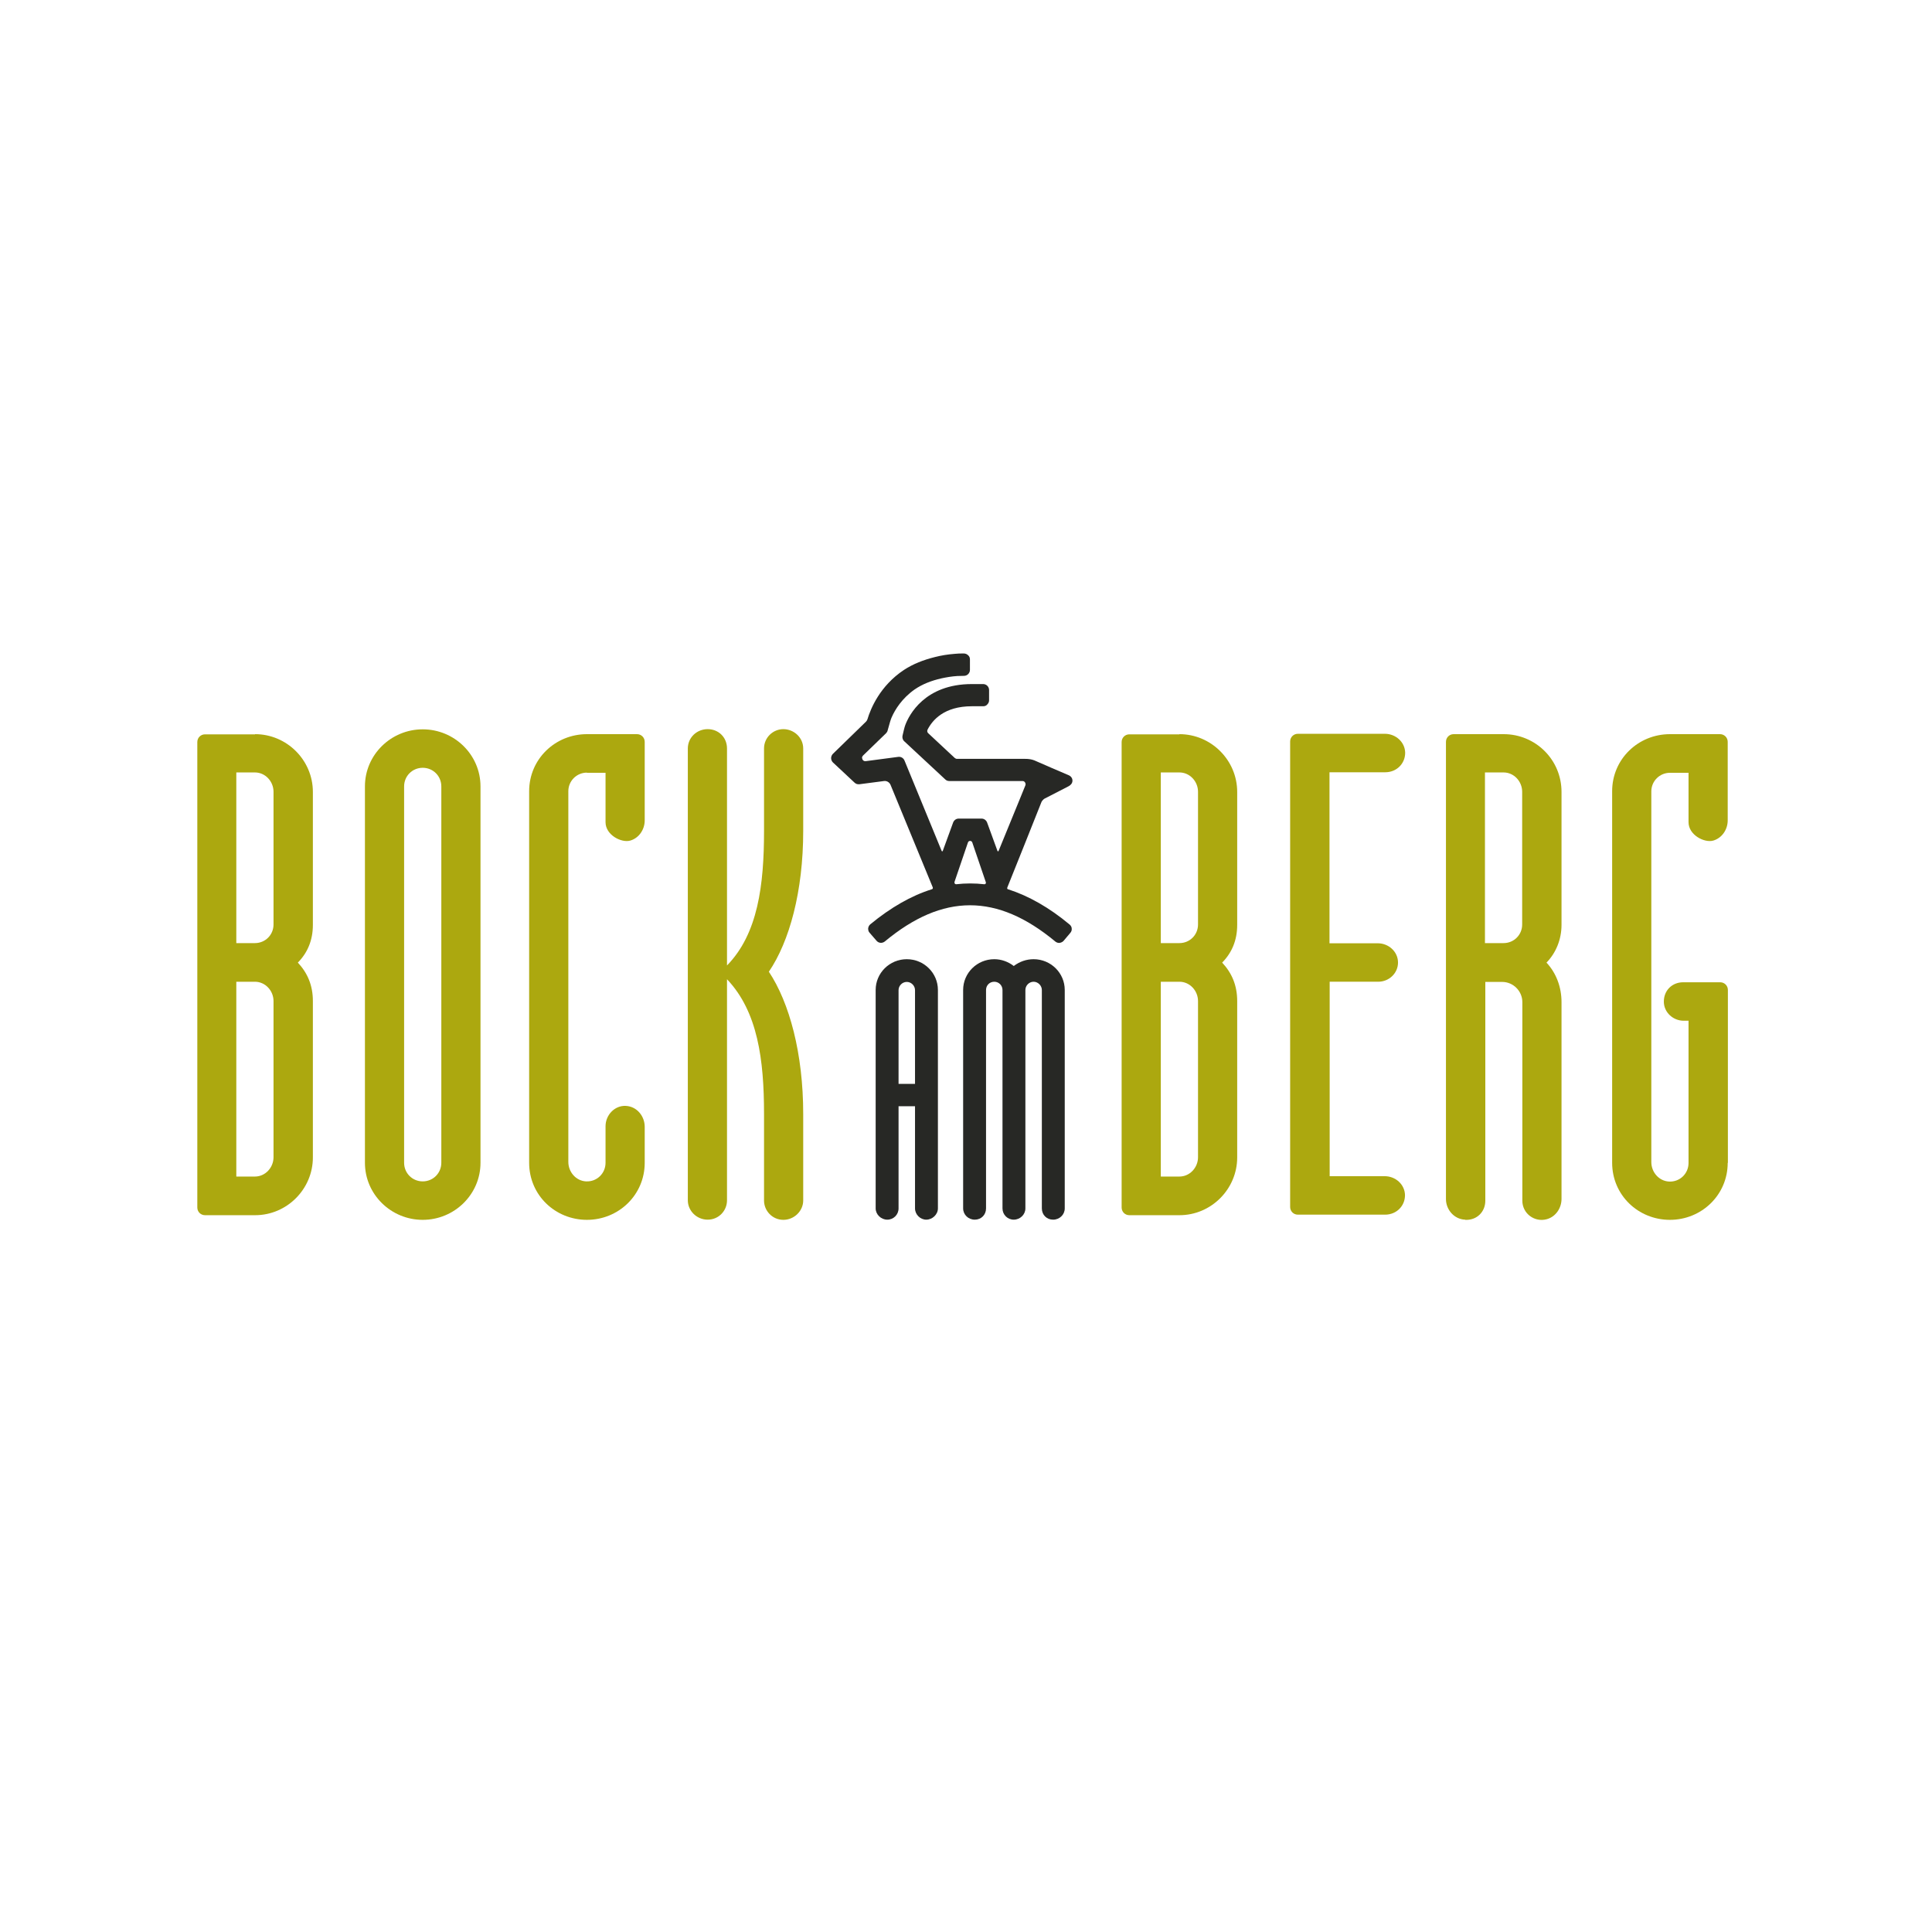 <?xml version="1.0" encoding="UTF-8"?>
<svg id="Ebene_2" xmlns="http://www.w3.org/2000/svg" version="1.1" viewBox="0 0 1080 1080">
  <!-- Generator: Adobe Illustrator 29.5.1, SVG Export Plug-In . SVG Version: 2.1.0 Build 141)  -->
  <defs>
    <style>
      .st0 {
        fill: #272825;
      }

      .st1 {
        fill: #aca80f;
      }
    </style>
  </defs>
  <g>
    <path class="st1" d="M236.3,407.7c17.7,0,32.3,14.2,32.3,31.9v210.4c0,17.7-14.6,31.9-32.3,31.9s-32.3-14.2-32.3-31.9v-210.4c0-17.7,14.6-31.9,32.3-31.9ZM236.3,429.2c-5.8,0-10.4,4.6-10.4,10.4v210.4c0,5.8,4.6,10.4,10.4,10.4s10.4-4.6,10.4-10.4v-210.4c0-5.8-4.6-10.4-10.4-10.4Z"/>
    <path class="st1" d="M328.1,431.9c-5.7,0-10.4,4.6-10.4,10.4v207.2c0,5.6,4.2,10.6,9.9,10.9,6,.3,10.9-4.4,10.9-10.4v-20.4c0-6.3,5.1-11.7,11.3-11.4,6.3.3,10.6,5.8,10.6,11.7v20.1c0,18-14.6,31.9-32.3,31.9s-32.3-13.8-32.3-31.9v-207.7c0-18,14.6-31.9,32.3-31.9h28c2.4,0,4.3,1.9,4.3,4.3v43.9c0,5.1-3.2,9.9-8.1,11.3s-13.8-3.1-13.8-10.3v-27.6h-10.4Z"/>
    <path class="st1" d="M427.1,464.5v-46.1c0-6.1,5-10.8,10.8-10.8s11.1,4.6,11.1,10.8v46.1c0,33.8-7.7,61.8-19.2,78.7,11.5,17.3,19.2,45.7,19.2,79.5v48.4c0,5.8-5,10.8-11.1,10.8s-10.8-5-10.8-10.8v-48.4c0-30.3-3.5-57.2-20.7-75.3v123.6c0,5.8-4.6,10.8-10.8,10.8s-11.1-5-11.1-10.8v-252.6c0-6.1,5-10.8,11.1-10.8s10.8,4.6,10.8,10.8v121.3c17.3-17.7,20.7-44.9,20.7-75.3Z"/>
    <path class="st1" d="M142.6,410.4c17.7,0,32.3,14.5,32.3,32.3v74.3c0,8.8-3.1,15.7-8.4,21.1,5.4,5.8,8.4,12.7,8.4,21.5v87.4c0,17.7-14.5,32.3-32.3,32.3h-28c-2.4,0-4.3-1.9-4.3-4.3v-260.2c0-2.4,1.9-4.3,4.3-4.3h28ZM152.9,442.6c0-5.8-4.6-10.8-10.4-10.8h-10.4v95.4h10.4c5.8,0,10.4-4.6,10.4-10.4v-74.3ZM152.9,559.6c0-5.8-4.6-10.8-10.4-10.8h-10.4v108.9h10.4c5.8,0,10.4-5,10.4-10.8v-87.4Z"/>
  </g>
  <g>
    <path class="st1" d="M743,657.5h31.1c6,0,11.2,4.6,11.3,10.6,0,6.2-4.9,10.9-11.1,10.9h-48.8c-2.4,0-4.3-1.9-4.3-4.3v-260.2c0-2.4,1.9-4.3,4.3-4.3h48.7c6,0,11.2,4.6,11.3,10.6,0,6.2-4.9,10.9-11.1,10.9h-31.2s0,95.6,0,95.6h27c6,0,11.2,4.6,11.3,10.6s-4.9,10.9-11.1,10.9h-27.1s0,108.7,0,108.7Z"/>
    <path class="st1" d="M965.8,650c0,18-14.6,31.9-32.3,31.9-17.7,0-32.3-13.8-32.3-31.9v-207.7c0-18,14.6-31.9,32.3-31.9h28c2.4,0,4.3,1.9,4.3,4.3v43.9c0,5.1-3.2,9.9-8.1,11.3s-13.8-3.1-13.8-10.3v-27.6s-10.4,0-10.4,0c-5.7,0-10.4,4.6-10.4,10.4v207.2c0,5.6,4.2,10.6,9.9,10.9,6,.3,10.9-4.4,10.9-10.4v-79.5s-2.7,0-2.7,0c-5.9,0-11-4.6-11.1-10.5-.1-6.3,4.5-11,10.8-11h20.7c2.4,0,4.3,1.9,4.3,4.3v96.7Z"/>
    <path class="st1" d="M659.3,410.4c17.7,0,32.3,14.5,32.3,32.3v74.3c0,8.8-3.1,15.7-8.4,21.1,5.4,5.8,8.4,12.7,8.4,21.5v87.4c0,17.7-14.5,32.3-32.3,32.3h-28c-2.4,0-4.3-1.9-4.3-4.3v-260.2c0-2.4,1.9-4.3,4.3-4.3h28ZM669.7,442.6c0-5.8-4.6-10.8-10.4-10.8h-10.4v95.4h10.4c5.8,0,10.4-4.6,10.4-10.4v-74.3ZM669.7,559.6c0-5.8-4.6-10.8-10.4-10.8h-10.4v108.9h10.4c5.8,0,10.4-5,10.4-10.8v-87.4Z"/>
    <path class="st1" d="M819,681.8c-6-.2-10.7-5.5-10.7-11.5v-255.6c0-2.4,1.9-4.3,4.3-4.3h28c17.7,0,32.3,14.2,32.3,32.3v74.3c0,8.1-3.1,15.7-8.4,21.1,5.4,5.8,8.4,13.6,8.4,22.1v110c0,5.1-3.2,9.9-8.1,11.3-6.9,2-13.8-3.1-13.8-10.3v-111c0-6.2-5.1-11.3-11.3-11.3h-9.4v122.3c0,6.3-4.8,11-11.2,10.7ZM850.9,442.6c0-5.8-4.6-10.8-10.4-10.8h-10.4v95.4h10.4c5.8,0,10.4-4.6,10.4-10.4v-74.3Z"/>
  </g>
  <g>
    <g>
      <path class="st0" d="M506.9,536.2c-9.6,0-17.4,7.7-17.4,17.2v122.1c0,3.4,3,6.3,6.5,6.3s6.3-2.8,6.3-6.3v-57.1h9.2v57.1c0,3.4,2.9,6.3,6.3,6.3s6.5-2.9,6.5-6.3v-122.1c0-9.5-7.8-17.2-17.4-17.2ZM511.5,553.5v52.4h-9.2v-52.4c0-2.5,2.1-4.6,4.6-4.6s4.6,2.1,4.6,4.6Z"/>
      <path class="st0" d="M577.8,536.2c-4,0-7.8,1.3-11.1,3.8-3.1-2.4-6.9-3.8-10.9-3.8-9.6,0-17.4,7.7-17.4,17.2v122.1c0,3.5,2.9,6.3,6.5,6.3s6.3-2.7,6.3-6.3v-122.1c0-2.6,2-4.6,4.6-4.6s4.6,2.1,4.6,4.6v122.1c0,3.5,2.8,6.3,6.3,6.3s6.5-2.8,6.5-6.3v-122.1c0-2.5,2.1-4.6,4.6-4.6s4.6,2.2,4.6,4.6v122.1c0,3.6,2.7,6.3,6.3,6.3s6.5-2.8,6.5-6.3v-122.1c0-9.5-7.8-17.2-17.4-17.2Z"/>
    </g>
    <path class="st0" d="M563.6,497.2c-.5-.1-.7-.6-.5-1.1,2.4-6,16.9-42.1,19.1-47.8.3-.6,1-1.4,1.6-1.8l13.4-6.9c1.2-.6,2.2-1.6,2.3-3s-.7-2.6-2-3.2c-.2,0-19.2-8.3-19.2-8.3-2.7-1.1-5.5-.9-8.4-.9h-35c-.4,0-.8-.2-1.2-.5l-14.8-13.8c-.6-.5-.7-1.3-.4-2,2.7-5.3,9.2-13.1,24.8-13.1s3.5,0,6.3,0c1,0,1.7-.3,2.3-1,.6-.6,1-1.4,1-2.3v-5.8c0-1.8-1.5-3.3-3.3-3.3-2.7,0-5.7,0-6.3,0-26.5,0-35.2,17.5-37.2,22.8-.5,1.2-1.1,4-1.6,6.1-.2,1.1.1,2.3,1,3.1l22.9,21.3c.6.6,1.4.9,2.2.9h41c.6,0,1.1.3,1.4.8s.4,1.1.2,1.6l-3.7,9.1-11.3,27.6s0,.2-.3.2h0c-.2,0-.2-.1-.3-.2l-5.8-15.9h0s0,0,0,0c-.5-1.3-1.7-2.2-3.1-2.2h-12.8c-1.4,0-2.6.9-3.1,2.2l-5.8,15.9s0,.2-.3.2h0c-.2,0-.2-.1-.3-.2l-20.8-50.6c-.6-1.4-2-2.2-3.5-2l-18.2,2.4c-.5,0-1,0-1.4-.5-.4-.3-.5-.8-.6-1.3s.2-.9.5-1.3l12.9-12.5c.4-.4.8-1,.9-1.6,1-3.7,1.8-6.4,2.2-7.2,1.9-4.4,5.8-10.7,12.9-15.7,4.4-3,9.3-4.9,15-6.2,2.8-.6,5.7-1.1,8.8-1.3,1.2,0,2.2-.1,3.8-.1,1.8,0,3.3-1.5,3.3-3.3v-5.9c0-.9-.3-1.7-1-2.3-.6-.6-1.5-1-2.4-1-1.9,0-3.5,0-5.1.2-3.9.3-7.6.9-11.1,1.8-6.4,1.6-12.1,3.8-17.3,7.2-13.4,8.9-18.6,21.6-20.4,27.6-.2.6-.5,1-.9,1.4l-18.4,17.9c-.6.6-1,1.5-1,2.4s.4,1.8,1,2.4l12.1,11.3c.7.7,1.7,1,2.7.9l13.8-1.8c1.5-.2,3,.7,3.6,2.1l23.6,57.3c.2.5,0,1-.5,1.1-11.5,3.6-23,10.2-34.4,19.6-.7.6-1.1,1.4-1.2,2.3,0,.9.2,1.8.8,2.4l3.9,4.5c1.2,1.4,3.2,1.5,4.6.4,32.5-27,62.8-27,95.3,0,.6.5,1.4.8,2.1.8s1.9-.4,2.5-1.1l3.8-4.5c.6-.7.9-1.5.8-2.4,0-.9-.5-1.7-1.2-2.3-11.4-9.5-22.9-16-34.4-19.7ZM466.7,425.2h0s0,0,0,0h0ZM533.5,493.2l7.6-22.3c.4-1.1,2-1.1,2.4,0l7.6,22.3c.2.6-.3,1.2-.9,1.1-5.2-.6-10.5-.6-15.7,0-.6,0-1.1-.5-.9-1.1Z"/>
  </g>
</svg>